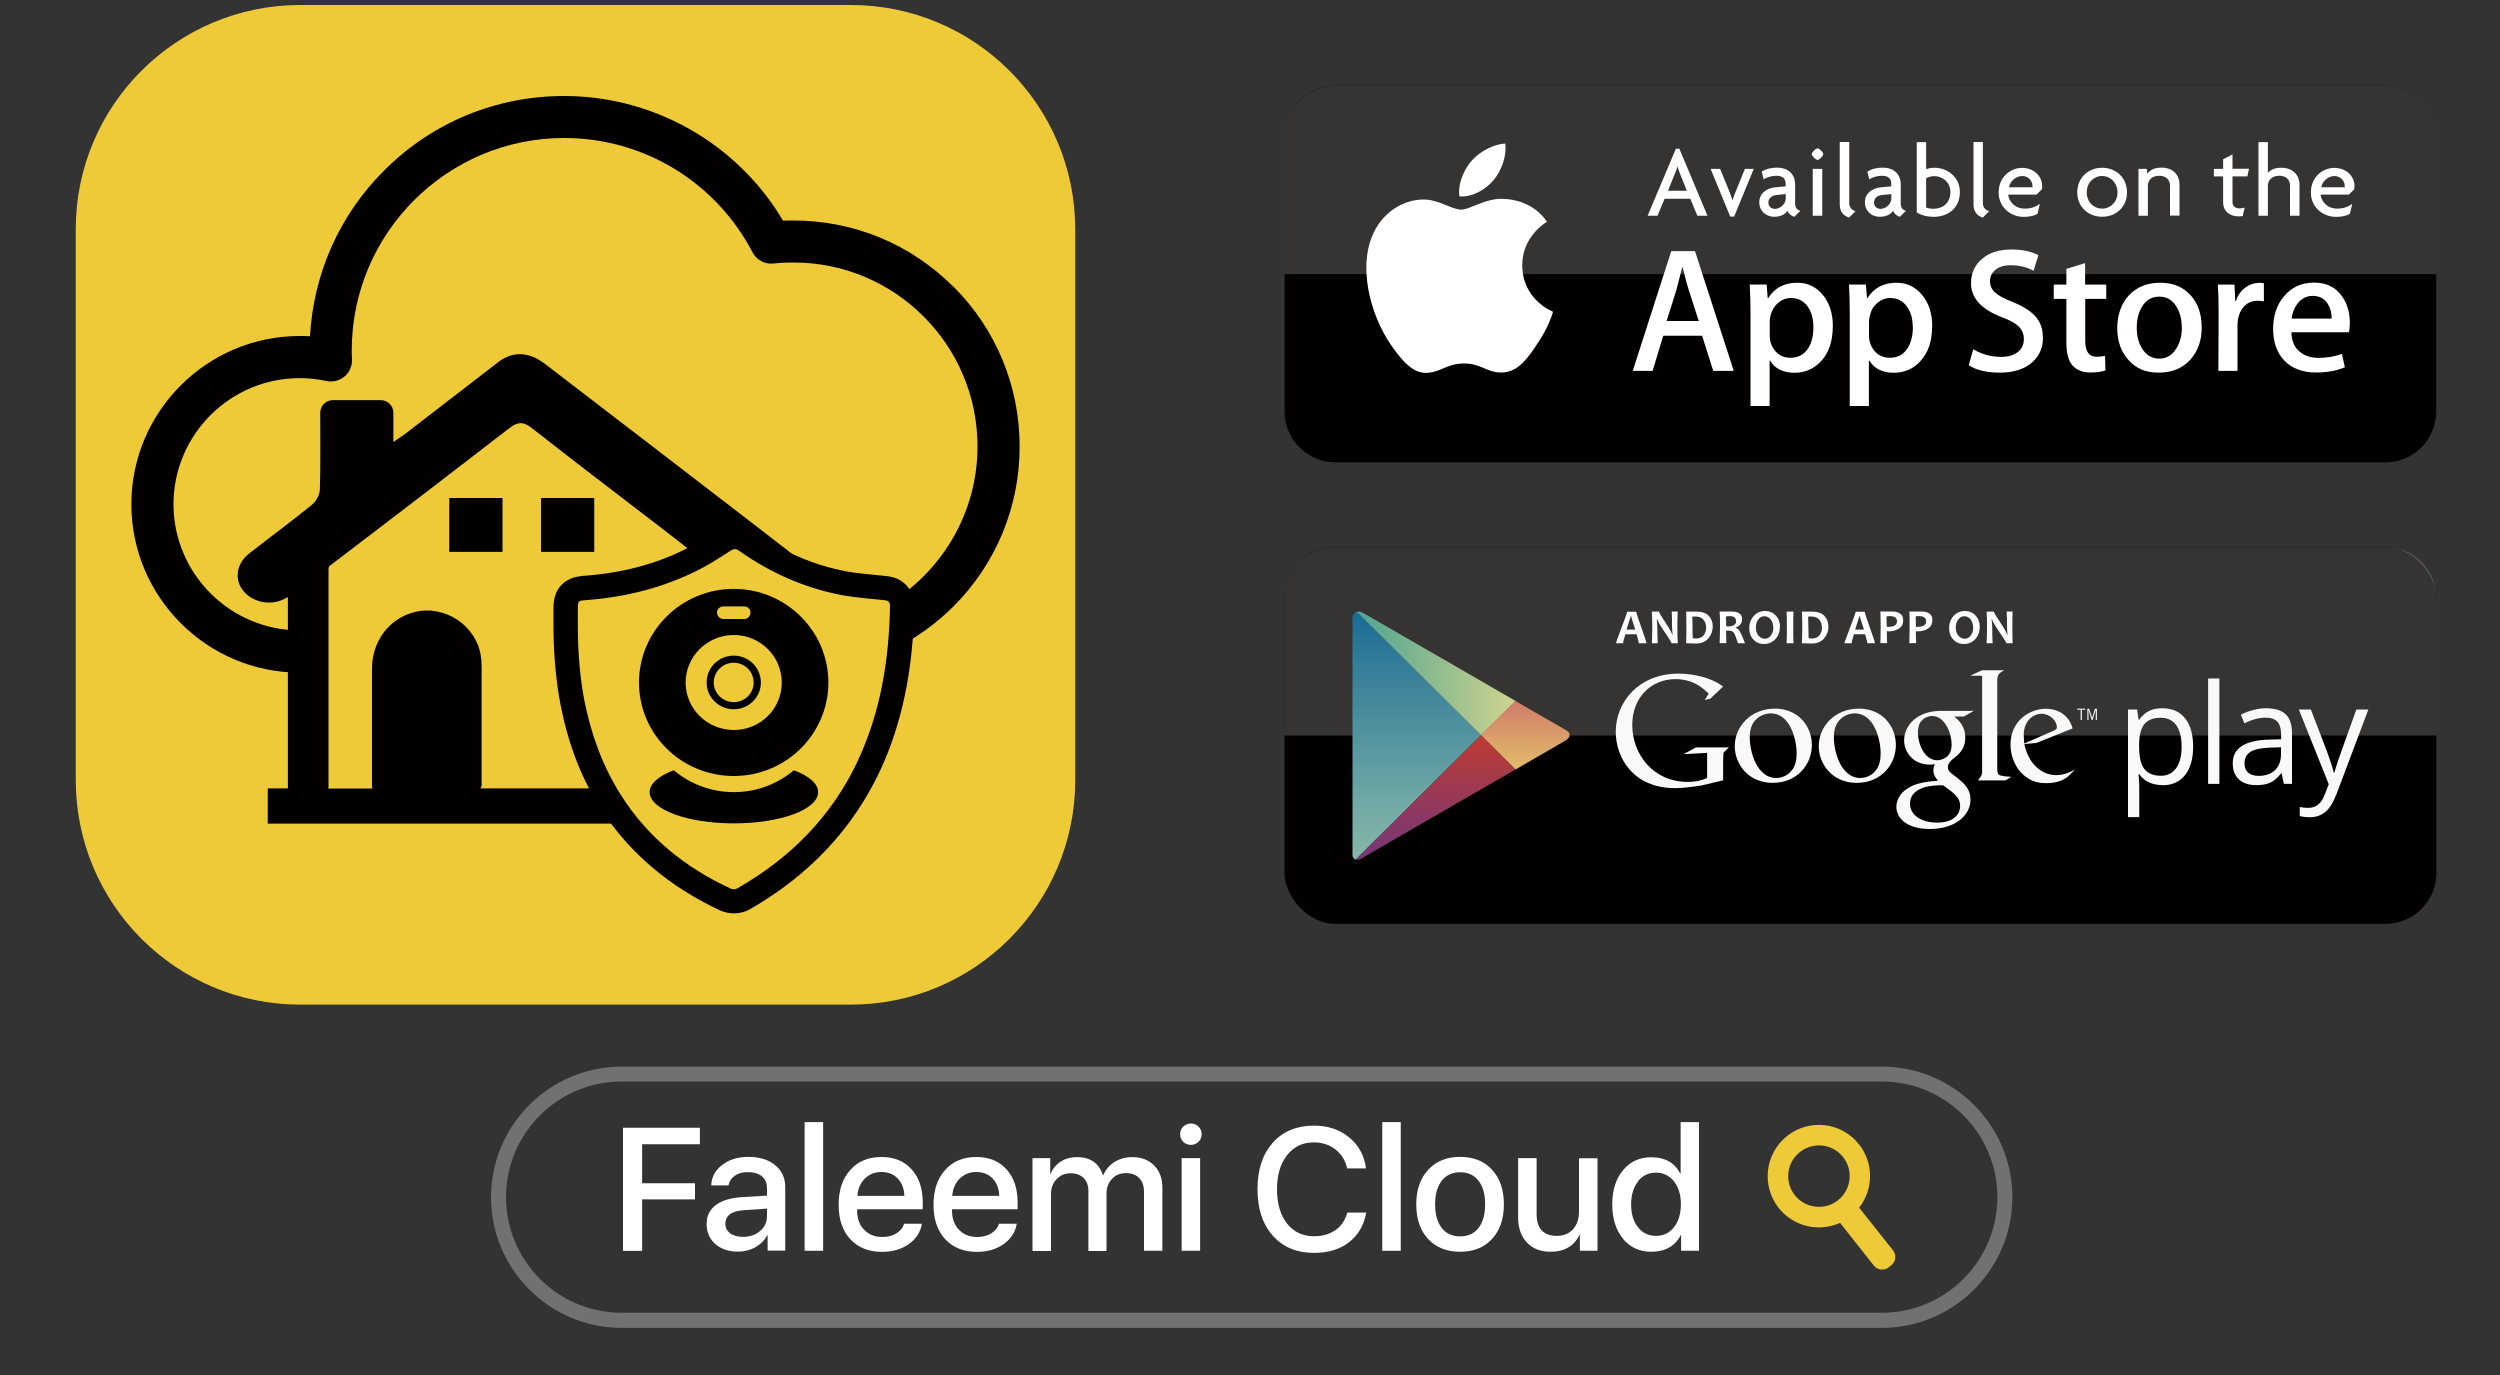 <svg viewBox="0 0 200 110" xmlns:xlink="http://www.w3.org/1999/xlink" xmlns="http://www.w3.org/2000/svg" data-name="图层 1" id="_图层_1">
  <rect x="0" y="0" width="200" height="110" fill="#333333" stroke="none"/>
  <defs>
    <style>
      .cls-1 {
        fill: url(#linear-gradient-2);
      }

      .cls-2 {
        fill: #eeca38;
      }

      .cls-3, .cls-4 {
        fill: #fff;
      }

      .cls-5 {
        fill: #fcfdfd;
      }

      .cls-6, .cls-7 {
        fill: #020100;
      }

      .cls-7 {
        fill-rule: evenodd;
      }

      .cls-8 {
        fill: #f9f9f9;
      }

      .cls-9 {
        clip-path: url(#clippath);
      }

      .cls-4 {
        opacity: .2;
      }

      .cls-10 {
        fill: none;
      }

      .cls-11 {
        fill: url(#linear-gradient-3);
      }

      .cls-12 {
        fill: url(#linear-gradient);
      }

      .cls-13 {
        fill: url(#linear-gradient-4);
      }

      .cls-14 {
        fill: #727171;
      }
    </style>
    <clipPath id="clippath">
      <path d="M121.25,56.08l-4.15-2.4s-7.57-4.37-8.02-4.63c-.44-.27-.89-.11-.89,.43v18.86c0,.4,.31,.57,.7,.35,.39-.22,8.2-4.74,8.2-4.74l4.15-2.39s3.53-2.04,3.99-2.31c.47-.27,.43-.64,.03-.85-.4-.22-4.02-2.32-4.02-2.32Z" class="cls-10"></path>
    </clipPath>
    <linearGradient gradientUnits="userSpaceOnUse" y2="69.02" x2="113.34" y1="48.61" x1="113.34" id="linear-gradient">
      <stop stop-color="#176993" offset="0"></stop>
      <stop stop-color="#3a829a" offset=".28"></stop>
      <stop stop-color="#71a9a5" offset=".77"></stop>
      <stop stop-color="#87b9aa" offset="1"></stop>
    </linearGradient>
    <linearGradient gradientUnits="userSpaceOnUse" y2="53.68" x2="121.25" y1="53.68" x1="108.2" id="linear-gradient-2">
      <stop stop-color="#4da292" offset="0"></stop>
      <stop stop-color="#cfd48d" offset="1"></stop>
    </linearGradient>
    <linearGradient gradientUnits="userSpaceOnUse" y2="69.1" x2="114.72" y1="58.82" x1="114.72" id="linear-gradient-3">
      <stop stop-color="#bf3b31" offset="0"></stop>
      <stop stop-color="#8a3865" offset=".66"></stop>
      <stop stop-color="#75377b" offset="1"></stop>
    </linearGradient>
    <linearGradient gradientUnits="userSpaceOnUse" y2="61.56" x2="122.25" y1="56.08" x1="122.25" id="linear-gradient-4">
      <stop stop-color="#d27b6b" offset="0"></stop>
      <stop stop-color="#dba56a" offset=".62"></stop>
      <stop stop-color="#e1bb6a" offset="1"></stop>
    </linearGradient>
  </defs>
  <rect height="110" width="200" class="cls-10"></rect>
  <g>
    <path d="M86.02,62.4c0,9.92-8.04,17.97-17.96,17.97H24.02c-9.92,0-17.96-8.04-17.96-17.97V18.35C6.05,8.44,14.1,.4,24.02,.4h44.04c9.92,0,17.96,8.04,17.96,17.96V62.4Z" class="cls-2"></path>
    <g>
      <path d="M76.27,22.94c-3.42-3.42-7.96-5.3-12.79-5.3-.28,0-.56,0-.84,.01-1.67-2.82-4.01-5.2-6.81-6.93-3.21-1.98-6.91-3.04-10.7-3.04-5.44,0-10.56,2.11-14.4,5.96-3.58,3.57-5.65,8.25-5.93,13.26-.27-.02-.55-.02-.82-.02-7.42,0-13.47,6.04-13.47,13.46s6.05,13.47,13.47,13.47h.28c.93,0,1.68-.76,1.68-1.69s-.75-1.69-1.68-1.69h-.28c-5.56,0-10.1-4.53-10.1-10.09s4.53-10.09,10.1-10.09c.71,0,1.44,.08,2.14,.23,.51,.11,1.04-.03,1.44-.36,.4-.33,.62-.84,.6-1.35-.02-.28-.02-.52-.02-.74,0-9.36,7.62-16.99,16.99-16.99,6.36,0,12.12,3.51,15.07,9.14,.32,.62,.99,.98,1.68,.9,.52-.06,1.07-.08,1.6-.08,8.12,0,14.72,6.6,14.72,14.71,0,5.18-2.7,9.75-6.76,12.37v3.89c1.77-.87,3.4-2.03,4.84-3.46,3.41-3.42,5.29-7.96,5.29-12.79s-1.88-9.37-5.29-12.79Z" class="cls-6"></path>
      <g>
        <path d="M70.94,46.09c-.33-.03-.65-.08-.97-.1-.78-.08-1.51-.15-2.21-.27-2.67-.5-5.13-1.56-7.52-3.24-.85-.62-1.89-.66-2.83-.08l-.26,.18c-.63,.4-1.25,.79-1.85,1.11-2.54,1.36-5.38,2.15-8.66,2.38-2.13,.17-2.36,1.81-2.36,2.47-.01,.45-.01,.89,0,1.33v.63c.03,2.15,.22,4.1,.57,5.92,.63,3.17,1.67,5.86,3.19,8.24,2.24,3.51,5.47,6.27,9.62,8.2,.32,.13,.68,.21,1.05,.21,.46,0,.9-.12,1.23-.3,4.8-2.74,8.32-6.5,10.5-11.19,1.74-3.77,2.62-8.05,2.7-13.1,0-1.09-.7-2.25-2.2-2.39Zm-2.27,14.68c-2.09,4.5-5.41,7.86-9.69,10.3-.14,.09-.38,.09-.52,.02-3.62-1.67-6.63-4.09-8.77-7.46-1.49-2.34-2.4-4.89-2.94-7.58-.35-1.84-.5-3.7-.52-5.57,0-.62-.02-1.26,0-1.89,0-.49,.06-.54,.55-.57,3.33-.25,6.5-1.04,9.45-2.61,.76-.41,1.49-.89,2.23-1.36,.23-.16,.42-.16,.65,0,2.51,1.77,5.26,3,8.29,3.57,1.1,.19,2.22,.28,3.33,.39,.29,.03,.47,.11,.47,.46-.07,4.25-.73,8.4-2.53,12.29Z" class="cls-6"></path>
        <g>
          <path d="M63.95,45.1c-1.36-.7-3.29-1.5-5.15-1.5-1.16,0-2.04,.54-3.04,.84-1.14-.88-2.28-1.76-3.42-2.64-3.25-2.5-6.52-4.98-9.75-7.52-.6-.48-1-.56-1.57-.22l-.49,.36c-4.72,3.65-9.47,7.28-14.22,10.9,0,.08-.03,.16-.03,.24v5.39h0v11.92c0,.07,0,.14-.02,.21h3.55c-.05-.05-.05-.14-.05-.34v-9.24c0-2.22,1.38-4.03,3.42-4.54,2.39-.59,4.89,1.06,5.28,3.47,.05,.32,.07,.64,.07,.96,0,1.64,0,2.32,0,3.96,0,1.8,0,3.6,0,5.4,0,.18-.03,.27-.12,.32h9.35c.36,.98,1.36,1.93,1.86,2.82H21.42v-2.82h1.63c-.02-.07-.02-.14-.02-.21v-15.09c-.23,.13-.48,.25-.75,.33-1.12,.32-2.33-.11-2.92-.97-.61-.88-.41-2.07,.55-2.83,1.66-1.31,3.39-2.57,5.02-3.9,.36-.28,.65-.82,.66-1.26,.06-1.92,.03-3.85,.03-6.12,0-.55,.45-1.01,1.01-1.01h3.83c.56,0,1.01,.46,1.01,1.01v2.34c.45-.31,.7-.48,.93-.64,2.49-1.92,4.99-3.84,7.47-5.76,1.14-.88,2.43-.83,3.7,.13,3.59,2.75,7.16,5.5,10.75,8.25,2.38,1.84,4.77,3.67,7.16,5.51,.51,.39,1.02,.8,1.54,1.19,.42,.31,.74,.65,.93,1.04Z" class="cls-6"></path>
          <g>
            <path d="M35.94,39.84v4.31h4.26v-4.31h-4.26Z" class="cls-6"></path>
            <path d="M43.28,39.84v4.31h4.26v-4.31h-4.26Z" class="cls-6"></path>
          </g>
        </g>
        <g>
          <path d="M65.45,63.37c0,1.39-3.02,2.5-6.74,2.5s-6.74-1.11-6.74-2.5c0-.68,.73-1.3,1.93-1.75,1.3,1.09,2.98,1.75,4.81,1.75s3.5-.66,4.8-1.75c1.2,.45,1.94,1.07,1.94,1.75Z" class="cls-7"></path>
          <path d="M58.7,56.74c1.2,0,2.17-.96,2.17-2.14s-.97-2.15-2.17-2.15-2.17,.96-2.17,2.15,.97,2.14,2.17,2.14Zm0-3.72c.88,0,1.59,.71,1.59,1.58s-.71,1.57-1.59,1.57-1.6-.7-1.6-1.57,.71-1.58,1.6-1.58Z" class="cls-6"></path>
          <path d="M58.7,62.08c4.18,0,7.57-3.36,7.57-7.48s-3.4-7.49-7.57-7.49-7.58,3.35-7.58,7.49,3.39,7.48,7.58,7.48Zm-.83-13.57h1.66c.28,0,.51,.22,.51,.5s-.23,.51-.51,.51h-1.66c-.28,0-.51-.23-.51-.51s.23-.5,.51-.5Zm.83,2.29c2.12,0,3.84,1.7,3.84,3.81s-1.72,3.79-3.84,3.79-3.85-1.7-3.85-3.79,1.72-3.81,3.85-3.81Z" class="cls-6"></path>
        </g>
      </g>
    </g>
  </g>
  <g>
    <g>
      <path d="M194.9,32.92c0,2.24-1.82,4.07-4.07,4.07H106.84c-2.25,0-4.07-1.83-4.07-4.07V10.93c0-2.25,1.82-4.08,4.07-4.08h83.99c2.25,0,4.07,1.83,4.07,4.08v22Z" class="cls-6"></path>
      <path d="M194.9,10.93v11H102.77V10.93c0-2.24,1.83-4.07,4.08-4.07h83.99c2.25,0,4.06,1.83,4.06,4.07Z" class="cls-4"></path>
      <g>
        <path d="M121.78,21.24c-.02-2.32,1.89-3.45,1.98-3.5-1.09-1.59-2.78-1.8-3.37-1.82-1.42-.15-2.78,.85-3.5,.85s-1.85-.83-3.04-.81c-1.54,.02-2.98,.92-3.77,2.3-1.63,2.83-.41,6.98,1.14,9.25,.78,1.12,1.7,2.37,2.9,2.32,1.17-.05,1.61-.75,3.01-.75s1.81,.75,3.03,.72c1.26-.02,2.05-1.12,2.8-2.26,.9-1.28,1.27-2.53,1.28-2.6-.02-.02-2.44-.93-2.46-3.71" class="cls-3"></path>
        <path d="M119.48,14.42c.63-.78,1.06-1.85,.94-2.94-.91,.05-2.05,.63-2.71,1.4-.58,.68-1.1,1.79-.96,2.83,1.02,.08,2.07-.52,2.73-1.29" class="cls-3"></path>
        <path d="M138.7,29.67h-1.64l-.89-2.81h-3.11l-.85,2.81h-1.59l3.08-9.58h1.9l3.1,9.58Zm-2.8-3.99l-.81-2.51c-.09-.25-.25-.85-.48-1.8h-.03c-.1,.41-.25,1.01-.46,1.8l-.79,2.51h2.57Z" class="cls-3"></path>
        <path d="M146.62,26.13c0,1.17-.31,2.1-.95,2.78-.57,.61-1.28,.91-2.12,.91-.91,0-1.56-.33-1.95-.98h-.03v3.64h-1.53v-7.44c0-.74-.02-1.5-.06-2.28h1.35l.09,1.1h.03c.51-.83,1.29-1.24,2.33-1.24,.81,0,1.5,.31,2.04,.97,.54,.64,.81,1.49,.81,2.54m-1.56,.05c0-.67-.15-1.22-.45-1.65-.33-.46-.78-.69-1.34-.69-.38,0-.72,.13-1.02,.38-.31,.26-.51,.59-.61,.99-.04,.19-.07,.35-.07,.47v1.15c0,.51,.15,.92,.46,1.27,.3,.35,.7,.52,1.19,.52,.58,0,1.03-.22,1.36-.66,.32-.45,.48-1.03,.48-1.77" class="cls-3"></path>
        <path d="M154.57,26.13c0,1.17-.32,2.1-.96,2.78-.56,.61-1.26,.91-2.11,.91-.91,0-1.56-.33-1.96-.98h-.03v3.64h-1.53v-7.44c0-.74-.02-1.5-.06-2.28h1.35l.09,1.1h.03c.51-.83,1.29-1.24,2.33-1.24,.81,0,1.5,.31,2.04,.97,.54,.64,.82,1.49,.82,2.54m-1.56,.05c0-.67-.15-1.22-.46-1.65-.33-.46-.78-.69-1.33-.69-.38,0-.73,.13-1.03,.38-.31,.26-.51,.59-.6,.99-.05,.19-.08,.35-.08,.47v1.15c0,.51,.16,.92,.46,1.27,.31,.35,.71,.52,1.21,.52,.57,0,1.02-.22,1.35-.66,.31-.45,.49-1.03,.49-1.77" class="cls-3"></path>
        <path d="M163.44,26.98c0,.82-.28,1.48-.85,1.99-.62,.56-1.49,.84-2.61,.84-1.03,0-1.86-.19-2.48-.59l.36-1.28c.67,.4,1.41,.61,2.22,.61,.58,0,1.02-.13,1.35-.39,.32-.26,.48-.61,.48-1.04,0-.39-.14-.72-.4-.99-.26-.26-.7-.51-1.32-.74-1.68-.63-2.51-1.55-2.51-2.74,0-.79,.3-1.44,.88-1.94,.58-.5,1.36-.75,2.34-.75,.87,0,1.59,.15,2.17,.45l-.38,1.25c-.54-.29-1.15-.44-1.84-.44-.54,0-.96,.13-1.26,.4-.26,.24-.39,.52-.39,.87,0,.38,.14,.69,.44,.94,.26,.23,.72,.47,1.39,.74,.83,.33,1.43,.72,1.82,1.16,.39,.44,.58,1,.58,1.66" class="cls-3"></path>
        <path d="M168.51,23.91h-1.69v3.36c0,.85,.3,1.27,.9,1.27,.27,0,.5-.03,.68-.07l.04,1.16c-.3,.11-.7,.17-1.2,.17-.6,0-1.08-.18-1.42-.54-.34-.37-.51-1-.51-1.86v-3.49h-1.01v-1.14h1.01v-1.26l1.5-.46v1.72h1.69v1.14Z" class="cls-3"></path>
        <path d="M176.14,26.16c0,1.07-.3,1.93-.91,2.61-.64,.7-1.48,1.04-2.53,1.04s-1.82-.33-2.42-1.01c-.6-.67-.9-1.51-.9-2.54s.3-1.94,.92-2.62c.63-.68,1.46-1.02,2.51-1.02s1.82,.33,2.44,1c.59,.66,.88,1.5,.88,2.53m-1.59,.05c0-.64-.13-1.19-.41-1.64-.32-.55-.78-.83-1.38-.83s-1.08,.27-1.4,.83c-.28,.46-.41,1.01-.41,1.66s.14,1.19,.41,1.64c.33,.55,.8,.83,1.39,.83s1.05-.28,1.38-.84c.29-.46,.43-1.01,.43-1.65" class="cls-3"></path>
        <path d="M181.12,24.11c-.15-.03-.31-.05-.48-.05-.54,0-.96,.2-1.25,.62-.26,.36-.39,.81-.39,1.36v3.63h-1.53l.02-4.73c0-.79-.02-1.52-.06-2.17h1.33l.06,1.32h.04c.16-.46,.41-.82,.77-1.09,.34-.25,.71-.37,1.1-.37,.14,0,.27,0,.38,.03v1.46Z" class="cls-3"></path>
        <path d="M187.98,25.89c0,.27-.02,.5-.06,.69h-4.61c.02,.69,.24,1.21,.67,1.56,.39,.33,.89,.49,1.51,.49,.68,0,1.3-.11,1.86-.32l.24,1.07c-.65,.28-1.42,.42-2.31,.42-1.07,0-1.91-.32-2.52-.94-.61-.64-.91-1.48-.91-2.54s.28-1.91,.85-2.59c.6-.74,1.4-1.12,2.42-1.12s1.75,.38,2.26,1.12c.41,.58,.61,1.31,.61,2.17m-1.46-.4c.01-.45-.09-.84-.3-1.18-.26-.43-.67-.65-1.22-.65-.5,0-.91,.22-1.22,.63-.25,.33-.41,.73-.46,1.19h3.2Z" class="cls-3"></path>
        <path d="M135.79,17.26l-.57-1.36h-2.05l-.57,1.36h-.79l2.26-5.36h.28l2.25,5.36h-.81Zm-1.36-3.29c-.08-.17-.16-.43-.23-.64h-.01c-.06,.22-.15,.47-.23,.64l-.52,1.29h1.51l-.52-1.29Z" class="cls-3"></path>
        <path d="M138.72,17.33h-.3l-1.57-3.82h.76l.68,1.66c.1,.24,.21,.53,.3,.82h.02c.09-.28,.21-.58,.31-.82l.67-1.66h.71l-1.57,3.82Z" class="cls-3"></path>
        <path d="M143.55,17.34c-.26-.06-.46-.24-.55-.47-.26,.35-.64,.47-1.05,.47-.74,0-1.21-.53-1.21-1.14,0-.74,.59-1.14,1.24-1.21l.87-.08v-.24c0-.33-.2-.61-.73-.61-.37,0-.76,.11-1.03,.29l-.15-.62c.34-.22,.77-.32,1.23-.32,.83,0,1.44,.47,1.44,1.36v1.51c0,.34,.18,.54,.42,.58l-.47,.47Zm-.7-1.81l-.74,.07c-.44,.04-.64,.33-.64,.61s.22,.5,.52,.5c.4,0,.87-.37,.87-.84v-.33Z" class="cls-3"></path>
        <path d="M145.4,12.79c-.15,0-.46-.31-.46-.46s.31-.46,.46-.46,.46,.3,.46,.46-.3,.46-.46,.46m-.38,.72h.76v3.75h-.76v-3.75Z" class="cls-3"></path>
        <path d="M147.93,17.4c-.25-.06-.75-.31-.75-1.03v-5.01h.76v4.91c0,.35,.27,.58,.5,.62l-.51,.51Z" class="cls-3"></path>
        <path d="M152,17.34c-.26-.06-.46-.24-.55-.47-.26,.35-.65,.47-1.06,.47-.74,0-1.2-.53-1.2-1.14,0-.74,.59-1.14,1.23-1.21l.88-.08v-.24c0-.33-.2-.61-.73-.61-.37,0-.76,.11-1.03,.29l-.15-.62c.34-.22,.77-.32,1.23-.32,.84,0,1.44,.47,1.44,1.36v1.51c0,.34,.18,.54,.42,.58l-.48,.47Zm-.69-1.81l-.75,.07c-.45,.04-.64,.33-.64,.61s.22,.5,.52,.5c.4,0,.87-.37,.87-.84v-.33Z" class="cls-3"></path>
        <path d="M154.65,17.34c-.58,0-1.01-.16-1.31-.34v-5.63h.75v2.17c.12-.05,.34-.12,.65-.12,1.07,0,2.05,.76,2.05,1.94,0,1.24-.88,1.99-2.14,1.99m.09-3.26c-.28,0-.52,.09-.65,.17v2.34c.13,.05,.26,.1,.56,.1,.86,0,1.38-.53,1.38-1.34s-.66-1.27-1.28-1.27" class="cls-3"></path>
        <path d="M158.62,17.4c-.25-.06-.74-.31-.74-1.03v-5.01h.75v4.91c0,.35,.27,.58,.51,.62l-.51,.51Z" class="cls-3"></path>
        <path d="M163.34,15.15l-.42,.42h-2.26c.02,.46,.46,1.12,1.33,1.12,.48,0,.85-.13,1.2-.38l-.19,.8c-.26,.14-.6,.24-1.1,.24-1.07,0-2.01-.79-2.01-1.95,0-1.28,1-1.97,1.86-1.97,1.03,0,1.62,.73,1.62,1.43,0,.11,0,.22-.02,.31m-1.56-1.09c-.47,0-.98,.37-1.07,.9h1.88s0-.07,0-.11c0-.37-.32-.79-.82-.79" class="cls-3"></path>
        <path d="M168.17,17.34c-1.11,0-1.99-.79-1.99-1.95s.87-1.97,1.99-1.97,1.99,.81,1.99,1.97-.87,1.95-1.99,1.95m0-3.26c-.66,0-1.23,.52-1.23,1.31s.57,1.3,1.23,1.3,1.23-.53,1.23-1.3-.57-1.31-1.23-1.31" class="cls-3"></path>
        <path d="M173.6,17.26v-2.41c0-.39-.24-.79-.87-.79s-.9,.4-.9,.79v2.41h-.75v-3.75h.67l.03,.37c.29-.31,.57-.47,1.16-.47,.82,0,1.42,.52,1.42,1.36v2.48h-.75Z" class="cls-3"></path>
        <path d="M179.79,14.11h-1.19v2.09c0,.3,.24,.47,.55,.47,.16,0,.3-.02,.42-.06l-.15,.67c-.09,.02-.19,.03-.34,.03-.68,0-1.23-.39-1.23-1.14v-2.06h-.74v-.6h.74v-.77l.75-.39v1.15h1.32l-.13,.6Z" class="cls-3"></path>
        <path d="M183.2,17.26v-2.41c0-.39-.23-.79-.86-.79s-.91,.4-.91,.79v2.41h-.75v-5.89h.75v2.45c.28-.27,.56-.4,1.1-.4,.82,0,1.43,.52,1.43,1.36v2.48h-.76Z" class="cls-3"></path>
        <path d="M188.33,15.15l-.42,.42h-2.26c.03,.46,.46,1.12,1.33,1.12,.48,0,.85-.13,1.2-.38l-.19,.8c-.26,.14-.6,.24-1.11,.24-1.07,0-2.01-.79-2.01-1.95,0-1.28,.99-1.97,1.86-1.97,1.03,0,1.63,.73,1.63,1.43,0,.11-.02,.22-.03,.31m-1.56-1.09c-.47,0-.97,.37-1.07,.9h1.88s0-.07,0-.11c0-.37-.33-.79-.82-.79" class="cls-3"></path>
      </g>
    </g>
    <g>
      <rect ry="4.07" rx="4.07" height="30.15" width="92.15" y="43.76" x="102.76" class="cls-6"></rect>
      <path d="M194.91,47.84v11H102.76v-11c0-2.25,1.83-4.07,4.07-4.07h84.01c2.25,0,4.06,1.83,4.06,4.07Z" class="cls-4"></path>
      <g>
        <g id="PLAY">
          <g class="cls-9">
            <polygon points="108.2 48.61 108.2 58.82 108.2 69.02 118.49 58.82 108.2 48.61" class="cls-12"></polygon>
            <polygon points="121.25 56.08 117.1 53.68 108.2 48.54 108.2 48.61 118.49 58.82 121.25 56.08" class="cls-1"></polygon>
            <polygon points="108.2 69.02 108.2 69.1 117.1 63.96 121.25 61.56 118.49 58.82 108.2 69.02" class="cls-11"></polygon>
            <polygon points="121.25 56.08 118.49 58.82 121.25 61.56 126 58.82 121.25 56.08" class="cls-13"></polygon>
          </g>
        </g>
        <g>
          <path d="M173,62.81c-.38,0-.74-.07-1.06-.21-.32-.14-.58-.36-.8-.66h-.06c.04,.35,.06,.68,.06,.98v2.45h-.9v-8.61h.73l.12,.82h.04c.23-.33,.5-.56,.81-.71,.3-.15,.66-.21,1.05-.21,.78,0,1.39,.27,1.82,.81,.43,.54,.64,1.3,.64,2.27s-.22,1.73-.65,2.27c-.43,.54-1.04,.81-1.81,.81Zm-.13-5.39c-.61,0-1.04,.17-1.32,.51-.27,.34-.41,.87-.42,1.6v.2c0,.83,.14,1.43,.42,1.79,.28,.36,.73,.54,1.34,.54,.51,0,.92-.21,1.21-.62,.29-.41,.43-.99,.43-1.71s-.14-1.31-.43-1.71c-.29-.4-.7-.6-1.23-.6Z" class="cls-8"></path>
          <path d="M177.55,62.71h-.9v-8.43h.9v8.43Z" class="cls-8"></path>
          <path d="M182.71,62.71l-.18-.84h-.04c-.3,.37-.59,.62-.89,.75-.29,.13-.66,.19-1.1,.19-.59,0-1.05-.15-1.38-.45-.34-.31-.5-.74-.5-1.3,0-1.2,.95-1.83,2.87-1.89l1-.03v-.37c0-.46-.1-.81-.3-1.03-.2-.22-.52-.33-.96-.33-.5,0-1.06,.15-1.68,.45l-.28-.68c.29-.16,.61-.28,.96-.37,.35-.1,.7-.15,1.05-.15,.71,0,1.23,.16,1.57,.48,.34,.32,.51,.82,.51,1.51v4.06h-.67Zm-2.03-.64c.56,0,1-.15,1.32-.46,.32-.3,.48-.74,.48-1.29v-.54l-.9,.03c-.72,.03-1.23,.14-1.55,.34-.31,.2-.47,.5-.47,.92,0,.32,.1,.57,.29,.74,.2,.17,.47,.26,.83,.26Z" class="cls-8"></path>
          <path d="M183.91,56.76h.96l1.3,3.39c.28,.77,.46,1.33,.53,1.67h.04c.05-.18,.15-.5,.3-.95,.15-.44,.64-1.82,1.47-4.11h.96l-2.55,6.77c-.26,.67-.55,1.14-.89,1.42-.34,.28-.75,.43-1.24,.43-.28,0-.55-.03-.81-.09v-.73c.2,.04,.42,.07,.67,.07,.62,0,1.06-.34,1.32-1.04l.33-.85-2.39-5.97Z" class="cls-8"></path>
        </g>
        <g>
          <path d="M156.34,57.32c.29,.24,.88,.73,.88,1.68s-.52,1.36-1.04,1.76c-.16,.16-.35,.33-.35,.61,0,.27,.18,.42,.32,.53l.45,.34c.55,.46,1.04,.88,1.04,1.74,0,1.17-1.13,2.34-3.26,2.34-1.8,0-2.67-.85-2.67-1.77,0-.45,.22-1.08,.96-1.52,.77-.47,1.81-.53,2.37-.57-.17-.22-.37-.45-.37-.84,0-.21,.06-.34,.12-.48-.14,.01-.27,.03-.4,.03-1.32,0-2.06-.98-2.06-1.95,0-.57,.26-1.2,.8-1.66,.71-.59,1.55-.69,2.22-.69h2.56l-.8,.45h-.77Zm-.88,5.51c-.1-.01-.16-.01-.29-.01-.11,0-.78,.02-1.3,.19-.27,.1-1.07,.4-1.07,1.28s.85,1.52,2.18,1.52c1.2,0,1.83-.58,1.83-1.34,0-.64-.41-.97-1.35-1.64Zm.36-2.36c.28-.29,.31-.68,.31-.91,0-.89-.53-2.28-1.56-2.28-.32,0-.67,.16-.87,.41-.21,.26-.27,.59-.27,.92,0,.83,.49,2.21,1.55,2.21,.31,0,.64-.15,.85-.35Z" class="cls-8"></path>
          <path d="M148.53,62.63c-1.97,0-3.03-1.54-3.03-2.93,0-1.62,1.32-3.01,3.21-3.01s2.96,1.42,2.96,2.92-1.13,3.02-3.15,3.02Zm1.55-1.01c.3-.4,.37-.89,.37-1.37,0-1.09-.52-3.18-2.06-3.18-.41,0-.82,.16-1.11,.42-.48,.43-.57,.98-.57,1.51,0,1.22,.61,3.24,2.11,3.24,.48,0,.98-.23,1.26-.63Z" class="cls-8"></path>
          <path d="M141.81,62.63c-1.97,0-3.03-1.54-3.03-2.93,0-1.62,1.33-3.01,3.21-3.01s2.96,1.42,2.96,2.92-1.13,3.02-3.15,3.02Zm1.55-1.01c.3-.4,.37-.89,.37-1.37,0-1.09-.52-3.18-2.06-3.18-.41,0-.82,.16-1.12,.42-.48,.43-.57,.98-.57,1.51,0,1.22,.61,3.24,2.11,3.24,.48,0,.98-.23,1.26-.63Z" class="cls-8"></path>
          <path d="M137.84,62.43l-1.78,.42c-.72,.1-1.37,.2-2.05,.2-3.44,0-4.75-2.53-4.75-4.5,0-2.42,1.86-4.66,5.03-4.66,.67,0,1.32,.1,1.91,.26,.93,.26,1.37,.58,1.65,.77l-1.03,.98-.44,.1,.32-.5c-.42-.41-1.2-1.17-2.67-1.17-1.97,0-3.45,1.5-3.45,3.67,0,2.34,1.69,4.55,4.41,4.55,.8,0,1.21-.16,1.58-.31v-2.01l-1.88,.1,.99-.54h2.64l-.33,.31c-.09,.08-.1,.11-.12,.2-.01,.12-.02,.48-.02,.61v1.51Z" class="cls-8"></path>
          <path d="M160.28,62.08c-.41-.04-.5-.12-.5-.6v-7.05s0-.05,0-.08c.05-.44,.17-.51,.56-.73h-1.78l-.94,.44h.95s0,0,0,0v7.7c0,.25-.05,.29-.33,.67h2.2l.46-.28c-.21-.02-.43-.04-.64-.06Z" class="cls-8"></path>
          <path d="M165.36,62.19c-.14,.08-.27,.17-.41,.23-.41,.18-.83,.23-1.2,.23-.4,0-1.02-.01-1.65-.48-.88-.62-1.26-1.69-1.26-2.61,0-1.92,1.56-2.86,2.83-2.86,.44,0,.9,.11,1.27,.35,.62,.41,.78,.94,.87,1.22l-2.91,1.17-.95,.08c.31,1.57,1.37,2.49,2.55,2.49,.63,0,1.09-.23,1.51-.44l-.65,.62Zm-1.17-3.69c.24-.08,.36-.16,.36-.33,0-.5-.56-1.07-1.23-1.07-.49,0-1.42,.39-1.42,1.72,0,.21,.03,.43,.04,.66l2.25-.98Z" class="cls-8"></path>
          <g>
            <path d="M166.55,56.78v.82h-.1v-.82h-.27v-.09h.64v.09h-.27Z" class="cls-8"></path>
            <path d="M167.66,57.6v-.83h0l-.25,.83h-.08l-.25-.83h0v.83h-.09v-.9h.15l.23,.73h0l.22-.73h.16v.9h-.09Z" class="cls-8"></path>
          </g>
        </g>
        <g>
          <path d="M131.72,51.46h-.62c0-.09-.06-.32-.17-.72h-.9c-.12,.39-.18,.63-.18,.72h-.58s.15-.47,.45-1.24c.3-.78,.45-1.2,.45-1.28h.73c0,.08,.14,.5,.41,1.27,.27,.77,.41,1.18,.41,1.25Zm-.9-1.09c-.22-.67-.33-1.03-.33-1.08h-.03s-.11,.4-.34,1.08h.7Z" class="cls-5"></path>
          <path d="M134.22,51.46h-.48s-.18-.33-.53-.84c-.37-.53-.58-.9-.64-1.09h-.03c.03,.28,.05,.54,.05,.77,0,.31,0,.7,.03,1.16h-.47c.02-.4,.03-.84,.03-1.32s-.01-.88-.03-1.21h.57c0,.07,.16,.34,.48,.82,.34,.51,.53,.85,.58,1.03h.03c-.03-.29-.05-.55-.05-.78,0-.35,0-.7-.02-1.08h.48c-.02,.32-.03,.73-.03,1.21s0,.92,.03,1.32Z" class="cls-5"></path>
          <path d="M137.02,50.11c0,.37-.12,.68-.35,.96-.23,.27-.57,.41-.99,.41-.19,0-.45-.01-.79-.02,.02-.39,.02-.83,.02-1.32s0-.88-.02-1.21h.34c.05,0,.14,0,.25,0,.11,0,.18,0,.22,0,.47,0,.8,.11,1.01,.35,.21,.23,.31,.51,.31,.84Zm-.53,.09c0-.25-.07-.46-.22-.63-.14-.17-.36-.25-.66-.25-.06,0-.13,0-.23,.01,.02,.26,.02,.53,.02,.81,0,.31,0,.61,.02,.91,.08,.02,.17,.03,.25,.03,.28,0,.48-.09,.62-.26,.13-.17,.2-.38,.2-.62Z" class="cls-5"></path>
          <path d="M139.61,51.46h-.57c-.15-.45-.26-.74-.34-.85-.08-.1-.21-.16-.39-.16-.08,0-.14,0-.22,0,0,.33,0,.66,.02,1h-.54c.02-.39,.03-.83,.03-1.32s0-.88-.03-1.21h.33s.12,0,.24,0c.13,0,.24,0,.34,0,.59,0,.89,.2,.89,.61,0,.32-.17,.54-.51,.67v.03c.13,.04,.25,.14,.34,.31,.1,.16,.23,.48,.4,.92Zm-.73-1.78c0-.26-.17-.39-.49-.39-.12,0-.23,.02-.32,.03,.02,.2,.02,.46,.02,.78,.07,0,.14,.01,.18,.01,.41,0,.62-.15,.62-.43Z" class="cls-5"></path>
          <path d="M142.39,50.15c0,.39-.12,.72-.36,.98-.25,.26-.55,.39-.9,.39s-.63-.11-.85-.35c-.23-.24-.34-.55-.34-.91,0-.4,.12-.72,.37-.99,.24-.26,.54-.39,.9-.39,.34,0,.62,.12,.85,.36,.23,.24,.34,.54,.34,.91Zm-.53,.05c0-.27-.07-.48-.21-.65-.14-.17-.31-.25-.51-.25-.19,0-.35,.08-.48,.26-.13,.16-.19,.37-.19,.64s.07,.48,.21,.65c.14,.16,.31,.25,.51,.25,.19,0,.35-.09,.48-.26,.13-.17,.2-.39,.2-.64Z" class="cls-5"></path>
          <path d="M143.48,51.46h-.55c.02-.4,.02-.84,.02-1.32s0-.88-.02-1.21h.55c-.02,.33-.02,.73-.02,1.21s0,.92,.02,1.32Z" class="cls-5"></path>
          <path d="M146.28,50.11c0,.37-.12,.68-.35,.96-.23,.27-.56,.41-.99,.41-.19,0-.45-.01-.79-.02,.02-.39,.03-.83,.03-1.32s-.01-.88-.03-1.21h.34c.05,0,.14,0,.25,0,.11,0,.18,0,.21,0,.46,0,.8,.11,1.01,.35,.21,.23,.31,.51,.31,.84Zm-.53,.09c0-.25-.07-.46-.21-.63-.15-.17-.37-.25-.67-.25-.05,0-.13,0-.22,.01,0,.26,.02,.53,.02,.81,0,.31,.01,.61,.02,.91,.08,.02,.16,.03,.25,.03,.28,0,.48-.09,.62-.26,.13-.17,.2-.38,.2-.62Z" class="cls-5"></path>
          <path d="M150.01,51.46h-.62c0-.09-.06-.32-.18-.72h-.9c-.12,.39-.18,.63-.18,.72h-.58s.15-.47,.45-1.24c.3-.78,.45-1.2,.45-1.28h.73c0,.08,.14,.5,.41,1.27,.27,.77,.41,1.18,.41,1.25Zm-.89-1.09c-.22-.67-.34-1.03-.34-1.08h-.03s-.11,.4-.34,1.08h.71Z" class="cls-5"></path>
          <path d="M152.26,49.6c0,.31-.11,.53-.34,.68-.23,.15-.51,.23-.84,.23-.06,0-.1-.01-.13-.02,0,.25,0,.57,.02,.96h-.54c.02-.38,.02-.82,.02-1.32,0-.46,0-.86-.02-1.21h.33s.14,0,.27,0c.13,0,.25,0,.35,0,.25,0,.45,.05,.62,.16,.17,.11,.25,.28,.25,.5Zm-.5,.11c0-.28-.18-.42-.55-.42-.09,0-.19,0-.29,.03,.01,.24,.02,.52,.02,.83,.03,0,.07,0,.11,0,.47,0,.71-.15,.71-.45Z" class="cls-5"></path>
          <path d="M154.59,49.6c0,.31-.12,.53-.34,.68-.23,.15-.51,.23-.85,.23-.06,0-.1-.01-.13-.02,0,.25,0,.57,.02,.96h-.54c.01-.38,.02-.82,.02-1.32,0-.46,0-.86-.02-1.21h.34s.14,0,.28,0c.14,0,.25,0,.35,0,.25,0,.46,.05,.62,.16,.17,.11,.25,.28,.25,.5Zm-.5,.11c0-.28-.18-.42-.55-.42-.09,0-.19,0-.29,.03,.02,.24,.02,.52,.02,.83,.03,0,.07,0,.11,0,.47,0,.71-.15,.71-.45Z" class="cls-5"></path>
          <path d="M158.38,50.15c0,.39-.12,.72-.36,.98-.24,.26-.54,.39-.9,.39-.34,0-.62-.11-.85-.35-.23-.24-.34-.55-.34-.91,0-.4,.12-.72,.36-.99,.24-.26,.55-.39,.9-.39s.63,.12,.85,.36c.23,.24,.34,.54,.34,.91Zm-.53,.05c0-.27-.07-.48-.2-.65-.14-.17-.31-.25-.51-.25s-.35,.08-.48,.26c-.13,.16-.2,.37-.2,.64s.07,.48,.21,.65c.14,.16,.31,.25,.51,.25,.18,0,.35-.09,.48-.26,.13-.17,.2-.39,.2-.64Z" class="cls-5"></path>
          <path d="M161,51.46h-.48s-.17-.33-.53-.84c-.37-.53-.58-.9-.63-1.09h-.03c.03,.28,.05,.54,.05,.77,0,.31,0,.7,.03,1.16h-.48c.02-.4,.03-.84,.03-1.32s0-.88-.03-1.21h.58c0,.07,.16,.34,.48,.82,.34,.51,.53,.85,.58,1.03h.03c-.03-.29-.04-.55-.04-.78,0-.35,0-.7-.03-1.08h.48c-.02,.32-.02,.73-.02,1.21s0,.92,.02,1.32Z" class="cls-5"></path>
        </g>
      </g>
    </g>
  </g>
  <g>
    <path d="M49.84,100.06v-9.84h6.15v1.32h-4.62v3.12h4.23v1.29h-4.23v4.12h-1.53Z" class="cls-3"></path>
    <path d="M57.23,99.53c-.46-.41-.7-.94-.7-1.6s.24-1.15,.73-1.52c.48-.37,1.18-.58,2.1-.64l2-.12v-.57c0-.42-.14-.75-.41-.98-.27-.22-.65-.33-1.15-.33-.4,0-.74,.09-1.02,.29-.27,.19-.44,.45-.5,.77h-1.38c.02-.65,.31-1.2,.87-1.63,.55-.43,1.25-.65,2.08-.65,.9,0,1.63,.22,2.16,.66,.54,.44,.81,1.03,.81,1.76v5.08h-1.41v-1.24h-.03c-.2,.4-.52,.72-.94,.96-.42,.24-.89,.36-1.4,.36-.74,0-1.34-.2-1.81-.6Zm3.58-1.05c.37-.32,.55-.72,.55-1.21v-.58l-1.8,.12c-1.02,.06-1.53,.43-1.53,1.09,0,.32,.13,.57,.38,.76,.25,.19,.6,.29,1.02,.29,.55,0,1.01-.16,1.38-.47Z" class="cls-3"></path>
    <path d="M64.37,89.77h1.48v10.29h-1.48v-10.29Z" class="cls-3"></path>
    <path d="M73.75,97.89c-.1,.66-.45,1.21-1.04,1.63-.59,.42-1.3,.63-2.14,.63-1.07,0-1.92-.34-2.55-1.02-.62-.67-.93-1.59-.93-2.75s.31-2.09,.93-2.78c.62-.7,1.45-1.04,2.49-1.04s1.83,.33,2.42,.99c.6,.66,.89,1.54,.89,2.67v.52h-5.25v.09c0,.64,.18,1.16,.55,1.54,.37,.39,.86,.59,1.47,.59,.43,0,.81-.1,1.12-.29,.31-.19,.52-.45,.62-.77h1.41Zm-4.57-3.6c-.35,.36-.55,.82-.59,1.38h3.76c-.02-.58-.2-1.04-.53-1.39-.34-.35-.77-.52-1.31-.52s-.97,.18-1.32,.53Z" class="cls-3"></path>
    <path d="M81.34,97.89c-.1,.66-.45,1.21-1.04,1.63-.59,.42-1.3,.63-2.14,.63-1.07,0-1.92-.34-2.55-1.02-.62-.67-.93-1.59-.93-2.75s.31-2.09,.93-2.78c.62-.7,1.45-1.04,2.49-1.04s1.83,.33,2.42,.99c.6,.66,.89,1.54,.89,2.67v.52h-5.25v.09c0,.64,.18,1.16,.55,1.54,.37,.39,.86,.59,1.47,.59,.43,0,.81-.1,1.12-.29,.31-.19,.52-.45,.62-.77h1.41Zm-4.57-3.6c-.35,.36-.55,.82-.59,1.38h3.76c-.02-.58-.2-1.04-.53-1.39-.34-.35-.77-.52-1.31-.52s-.97,.18-1.32,.53Z" class="cls-3"></path>
    <path d="M82.61,92.65h1.41v1.25h.03c.17-.41,.44-.74,.82-.98,.37-.24,.8-.35,1.29-.35,1.07,0,1.76,.48,2.07,1.44h.03c.2-.45,.5-.8,.91-1.06,.41-.25,.88-.38,1.41-.38,.73,0,1.32,.22,1.75,.67,.44,.44,.66,1.03,.66,1.77v5.05h-1.47v-4.69c0-.49-.12-.86-.38-1.12-.25-.27-.61-.4-1.07-.4s-.83,.15-1.11,.46c-.29,.3-.44,.69-.44,1.17v4.6h-1.45v-4.82c0-.43-.13-.77-.38-1.02-.26-.25-.6-.38-1.04-.38-.46,0-.83,.16-1.13,.48-.3,.31-.44,.71-.44,1.2v4.54h-1.48v-7.41Z" class="cls-3"></path>
    <path d="M94.66,91.34c-.17-.16-.25-.36-.25-.6s.08-.44,.25-.61c.17-.16,.37-.25,.61-.25s.45,.08,.61,.25c.17,.16,.25,.37,.25,.61s-.08,.44-.25,.6c-.17,.17-.37,.25-.61,.25s-.45-.08-.61-.25Zm-.13,1.31h1.48v7.41h-1.48v-7.41Z" class="cls-3"></path>
    <path d="M101.82,98.85c-.81-.91-1.22-2.15-1.22-3.72s.41-2.79,1.22-3.71c.81-.91,1.91-1.37,3.29-1.37,1.12,0,2.06,.31,2.82,.94,.77,.63,1.22,1.46,1.35,2.48h-1.51c-.14-.63-.45-1.14-.93-1.51-.49-.38-1.06-.57-1.73-.57-.9,0-1.61,.34-2.14,1.02-.54,.68-.81,1.59-.81,2.73s.27,2.06,.8,2.74c.53,.68,1.25,1.02,2.16,1.02,.68,0,1.26-.17,1.73-.5,.46-.33,.77-.79,.93-1.39h1.52c-.19,1.02-.65,1.81-1.38,2.37-.73,.57-1.67,.85-2.8,.85-1.38,0-2.48-.46-3.29-1.37Z" class="cls-3"></path>
    <path d="M110.58,89.77h1.48v10.29h-1.48v-10.29Z" class="cls-3"></path>
    <path d="M114.25,99.12c-.63-.68-.95-1.61-.95-2.77s.32-2.08,.96-2.77c.63-.69,1.48-1.03,2.55-1.03s1.92,.34,2.55,1.02c.63,.69,.95,1.61,.95,2.78s-.32,2.09-.95,2.77c-.63,.68-1.48,1.02-2.55,1.02s-1.93-.34-2.56-1.02Zm4.03-.88c.35-.45,.53-1.08,.53-1.89s-.17-1.44-.53-1.89c-.35-.46-.85-.68-1.47-.68s-1.12,.23-1.47,.68c-.36,.46-.53,1.08-.53,1.89s.18,1.43,.53,1.89c.35,.45,.85,.67,1.47,.67s1.12-.22,1.47-.67Z" class="cls-3"></path>
    <path d="M127.8,100.06h-1.41v-1.27h-.03c-.44,.9-1.21,1.35-2.31,1.35-.81,0-1.44-.25-1.9-.74-.46-.49-.7-1.16-.7-2v-4.75h1.48v4.47c0,1.16,.54,1.75,1.61,1.75,.55,0,.98-.18,1.3-.53,.32-.35,.48-.82,.48-1.41v-4.27h1.48v7.41Z" class="cls-3"></path>
    <path d="M129.85,99.1c-.58-.69-.87-1.61-.87-2.75s.29-2.05,.87-2.74c.57-.69,1.32-1.03,2.24-1.03,1.11,0,1.88,.43,2.33,1.3h.03v-4.11h1.47v10.29h-1.43v-1.25h-.03c-.46,.89-1.25,1.33-2.37,1.33-.93,0-1.68-.35-2.26-1.04Zm1.19-4.58c-.36,.46-.55,1.07-.55,1.83s.18,1.38,.55,1.83c.36,.46,.84,.69,1.44,.69s1.08-.23,1.44-.7c.36-.46,.55-1.07,.55-1.83s-.18-1.36-.55-1.83c-.37-.46-.85-.7-1.44-.7s-1.08,.23-1.44,.69Z" class="cls-3"></path>
  </g>
  <path d="M147.2,97.82l2.71,3.43c.29,.36,.82,.42,1.18,.14l.21-.17c.37-.27,.43-.81,.15-1.18l-2.72-3.43c1.14-1.44,1.19-3.54,0-5.05-1.4-1.79-3.98-2.09-5.75-.69-1.78,1.4-2.09,3.98-.69,5.76,1.19,1.51,3.23,1.96,4.91,1.2Zm-3.62-2.21c-.84-1.07-.65-2.62,.42-3.45,1.07-.84,2.61-.66,3.45,.41,.84,1.07,.65,2.62-.42,3.46-1.07,.83-2.61,.64-3.45-.42Z" class="cls-2"></path>
  <path d="M150.54,106.23H49.73c-5.76,0-10.45-4.69-10.45-10.45s4.69-10.45,10.45-10.45h100.81c5.76,0,10.45,4.69,10.45,10.45s-4.69,10.45-10.45,10.45Zm-100.81-19.71c-5.1,0-9.25,4.15-9.25,9.25s4.15,9.25,9.25,9.25h100.81c5.1,0,9.25-4.15,9.25-9.25s-4.15-9.25-9.25-9.25H49.73Z" class="cls-14"></path>
</svg>
